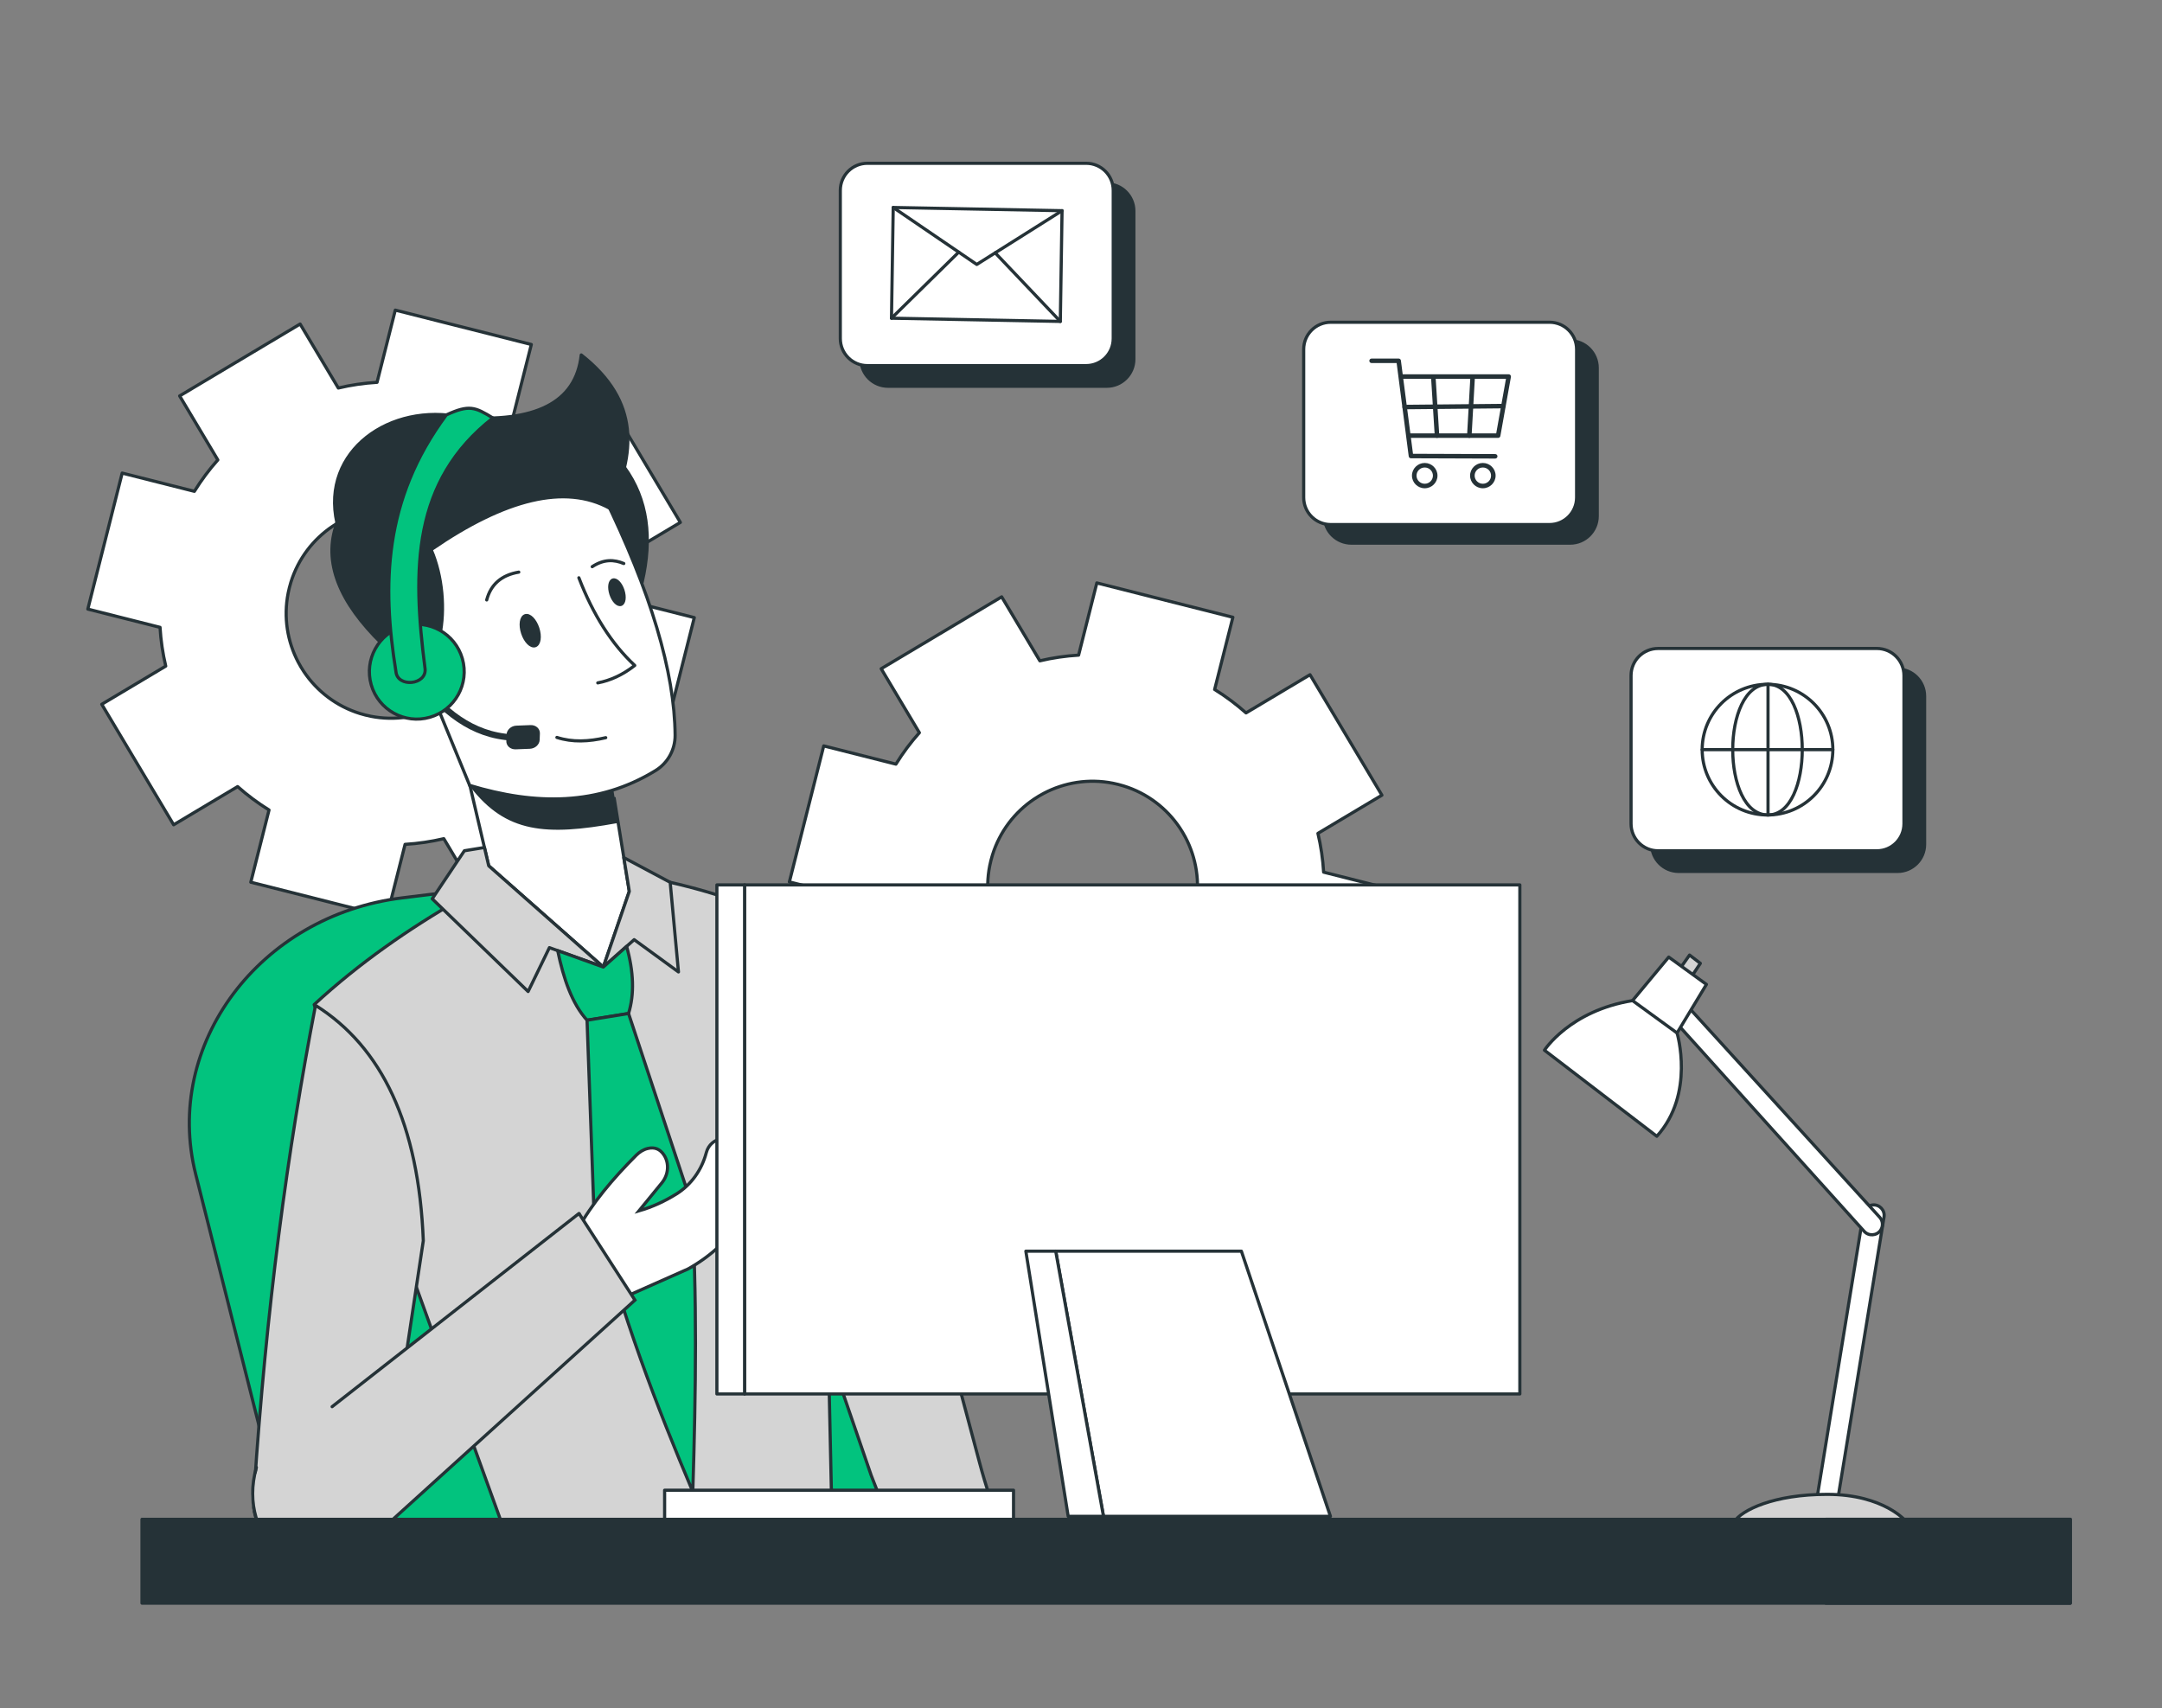 <svg xmlns="http://www.w3.org/2000/svg" viewBox="0 0 1367 1080" width="1367" height="1080" preserveAspectRatio="xMidYMid meet" style="width: 100%; height: 100%; transform: translate3d(0px, 0px, 0px);" fill="#cbd5e1"><rect x="0" y="0" width="1367" height="1080" fill="#808080" stroke="none"/><defs><clipPath id="__lottie_element_2"><rect width="1367" height="1080" x="0" y="0"></rect></clipPath></defs><g clip-path="url(#__lottie_element_2)"><g transform="matrix(-0.245,0.97,-0.97,-0.245,923.465,421.491)" opacity="1" style="display: block;"><g opacity="1" transform="matrix(1,0,0,1,191.454,191.464)"><path fill="rgb(255,255,255)" fill-opacity="1" d=" M186.454,44.337 C186.454,44.337 186.454,-44.336 186.454,-44.336 C186.454,-44.336 139.385,-44.336 139.385,-44.336 C136.866,-52.269 133.683,-59.913 129.904,-67.199 C129.904,-67.199 163.201,-100.496 163.201,-100.496 C163.201,-100.496 100.504,-163.193 100.504,-163.193 C100.504,-163.193 67.207,-129.895 67.207,-129.895 C59.921,-133.691 52.279,-136.875 44.329,-139.394 C44.329,-139.394 44.329,-186.463 44.329,-186.463 C44.329,-186.463 -44.327,-186.463 -44.327,-186.463 C-44.327,-186.463 -44.327,-139.394 -44.327,-139.394 C-52.277,-136.875 -59.922,-133.691 -67.208,-129.895 C-67.208,-129.895 -100.505,-163.193 -100.505,-163.193 C-100.505,-163.193 -163.201,-100.496 -163.201,-100.496 C-163.201,-100.496 -129.903,-67.199 -129.903,-67.199 C-133.682,-59.913 -136.866,-52.269 -139.386,-44.336 C-139.386,-44.336 -186.455,-44.336 -186.455,-44.336 C-186.455,-44.336 -186.455,44.337 -186.455,44.337 C-186.455,44.337 -139.386,44.337 -139.386,44.337 C-136.866,52.27 -133.699,59.913 -129.903,67.199 C-129.903,67.199 -163.201,100.497 -163.201,100.497 C-163.201,100.497 -100.505,163.192 -100.505,163.192 C-100.505,163.192 -67.208,129.895 -67.208,129.895 C-59.922,133.692 -52.277,136.875 -44.327,139.394 C-44.327,139.394 -44.327,186.464 -44.327,186.464 C-44.327,186.464 44.329,186.464 44.329,186.464 C44.329,186.464 44.329,139.394 44.329,139.394 C52.279,136.875 59.921,133.692 67.207,129.895 C67.207,129.895 100.504,163.192 100.504,163.192 C100.504,163.192 163.201,100.497 163.201,100.497 C163.201,100.497 129.904,67.199 129.904,67.199 C133.7,59.913 136.866,52.27 139.385,44.337 C139.385,44.337 186.454,44.337 186.454,44.337z M66.204,3.498 C65.387,19.176 59.121,33.391 49.282,44.337 C47.716,46.073 46.065,47.725 44.329,49.291 C33.383,59.13 19.151,65.377 3.49,66.194 C2.332,66.246 1.176,66.28 0.001,66.28 C-1.174,66.28 -2.332,66.246 -3.49,66.194 C-19.151,65.377 -33.381,59.13 -44.327,49.291 C-46.064,47.725 -47.716,46.073 -49.282,44.337 C-59.122,33.391 -65.385,19.176 -66.202,3.498 C-66.253,2.341 -66.288,1.183 -66.288,0.009 C-66.288,-1.166 -66.253,-2.324 -66.202,-3.498 C-65.385,-19.176 -59.122,-33.391 -49.282,-44.336 C-47.716,-46.073 -46.064,-47.724 -44.327,-49.29 C-33.381,-59.13 -19.151,-65.378 -3.49,-66.195 C-2.332,-66.245 -1.174,-66.279 0.001,-66.279 C1.176,-66.279 2.332,-66.245 3.49,-66.195 C19.151,-65.378 33.383,-59.13 44.329,-49.29 C46.065,-47.724 47.716,-46.073 49.282,-44.336 C59.121,-33.391 65.387,-19.176 66.204,-3.498 C66.255,-2.324 66.288,-1.166 66.288,0.009 C66.288,1.183 66.255,2.341 66.204,3.498z"></path><path stroke-linecap="round" stroke-linejoin="round" fill-opacity="0" stroke="rgb(37,50,55)" stroke-opacity="1" stroke-width="2" d=" M186.454,44.337 C186.454,44.337 186.454,-44.336 186.454,-44.336 C186.454,-44.336 139.385,-44.336 139.385,-44.336 C136.866,-52.269 133.683,-59.913 129.904,-67.199 C129.904,-67.199 163.201,-100.496 163.201,-100.496 C163.201,-100.496 100.504,-163.193 100.504,-163.193 C100.504,-163.193 67.207,-129.895 67.207,-129.895 C59.921,-133.691 52.279,-136.875 44.329,-139.394 C44.329,-139.394 44.329,-186.463 44.329,-186.463 C44.329,-186.463 -44.327,-186.463 -44.327,-186.463 C-44.327,-186.463 -44.327,-139.394 -44.327,-139.394 C-52.277,-136.875 -59.922,-133.691 -67.208,-129.895 C-67.208,-129.895 -100.505,-163.193 -100.505,-163.193 C-100.505,-163.193 -163.201,-100.496 -163.201,-100.496 C-163.201,-100.496 -129.903,-67.199 -129.903,-67.199 C-133.682,-59.913 -136.866,-52.269 -139.386,-44.336 C-139.386,-44.336 -186.455,-44.336 -186.455,-44.336 C-186.455,-44.336 -186.455,44.337 -186.455,44.337 C-186.455,44.337 -139.386,44.337 -139.386,44.337 C-136.866,52.27 -133.699,59.913 -129.903,67.199 C-129.903,67.199 -163.201,100.497 -163.201,100.497 C-163.201,100.497 -100.505,163.192 -100.505,163.192 C-100.505,163.192 -67.208,129.895 -67.208,129.895 C-59.922,133.692 -52.277,136.875 -44.327,139.394 C-44.327,139.394 -44.327,186.464 -44.327,186.464 C-44.327,186.464 44.329,186.464 44.329,186.464 C44.329,186.464 44.329,139.394 44.329,139.394 C52.279,136.875 59.921,133.692 67.207,129.895 C67.207,129.895 100.504,163.192 100.504,163.192 C100.504,163.192 163.201,100.497 163.201,100.497 C163.201,100.497 129.904,67.199 129.904,67.199 C133.7,59.913 136.866,52.27 139.385,44.337 C139.385,44.337 186.454,44.337 186.454,44.337z M66.204,3.498 C65.387,19.176 59.121,33.391 49.282,44.337 C47.716,46.073 46.065,47.725 44.329,49.291 C33.383,59.13 19.151,65.377 3.49,66.194 C2.332,66.246 1.176,66.28 0.001,66.28 C-1.174,66.28 -2.332,66.246 -3.49,66.194 C-19.151,65.377 -33.381,59.13 -44.327,49.291 C-46.064,47.725 -47.716,46.073 -49.282,44.337 C-59.122,33.391 -65.385,19.176 -66.202,3.498 C-66.253,2.341 -66.288,1.183 -66.288,0.009 C-66.288,-1.166 -66.253,-2.324 -66.202,-3.498 C-65.385,-19.176 -59.122,-33.391 -49.282,-44.336 C-47.716,-46.073 -46.064,-47.724 -44.327,-49.29 C-33.381,-59.13 -19.151,-65.378 -3.49,-66.195 C-2.332,-66.245 -1.174,-66.279 0.001,-66.279 C1.176,-66.279 2.332,-66.245 3.49,-66.195 C19.151,-65.378 33.383,-59.13 44.329,-49.29 C46.065,-47.724 47.716,-46.073 49.282,-44.336 C59.121,-33.391 65.387,-19.176 66.204,-3.498 C66.255,-2.324 66.288,-1.166 66.288,0.009 C66.288,1.183 66.255,2.341 66.204,3.498z"></path></g></g><g transform="matrix(-0.245,0.97,-0.97,-0.245,479.887,249.001)" opacity="1" style="display: block;"><g opacity="1" transform="matrix(1,0,0,1,191.454,191.464)"><path fill="rgb(255,255,255)" fill-opacity="1" d=" M186.455,44.337 C186.455,44.337 186.455,-44.336 186.455,-44.336 C186.455,-44.336 139.385,-44.336 139.385,-44.336 C136.866,-52.269 133.684,-59.913 129.905,-67.199 C129.905,-67.199 163.202,-100.496 163.202,-100.496 C163.202,-100.496 100.505,-163.193 100.505,-163.193 C100.505,-163.193 67.208,-129.896 67.208,-129.896 C59.922,-133.692 52.279,-136.875 44.329,-139.394 C44.329,-139.394 44.329,-186.464 44.329,-186.464 C44.329,-186.464 -44.327,-186.464 -44.327,-186.464 C-44.327,-186.464 -44.327,-139.394 -44.327,-139.394 C-52.277,-136.875 -59.921,-133.692 -67.207,-129.896 C-67.207,-129.896 -100.504,-163.193 -100.504,-163.193 C-100.504,-163.193 -163.2,-100.496 -163.2,-100.496 C-163.2,-100.496 -129.903,-67.199 -129.903,-67.199 C-133.682,-59.913 -136.865,-52.269 -139.385,-44.336 C-139.385,-44.336 -186.454,-44.336 -186.454,-44.336 C-186.454,-44.336 -186.454,44.337 -186.454,44.337 C-186.454,44.337 -139.385,44.337 -139.385,44.337 C-136.865,52.27 -133.699,59.913 -129.903,67.198 C-129.903,67.198 -163.2,100.497 -163.2,100.497 C-163.2,100.497 -100.504,163.192 -100.504,163.192 C-100.504,163.192 -67.207,129.895 -67.207,129.895 C-59.921,133.692 -52.277,136.874 -44.327,139.393 C-44.327,139.393 -44.327,186.464 -44.327,186.464 C-44.327,186.464 44.329,186.464 44.329,186.464 C44.329,186.464 44.329,139.393 44.329,139.393 C52.279,136.874 59.922,133.692 67.208,129.895 C67.208,129.895 100.505,163.192 100.505,163.192 C100.505,163.192 163.202,100.497 163.202,100.497 C163.202,100.497 129.905,67.198 129.905,67.198 C133.701,59.913 136.866,52.27 139.385,44.337 C139.385,44.337 186.455,44.337 186.455,44.337z M66.204,3.497 C65.387,19.175 59.122,33.391 49.283,44.337 C47.717,46.073 46.065,47.725 44.329,49.291 C33.383,59.13 19.152,65.377 3.491,66.194 C2.333,66.246 1.176,66.28 0.001,66.28 C-1.174,66.28 -2.331,66.246 -3.489,66.194 C-19.15,65.377 -33.381,59.13 -44.327,49.291 C-46.064,47.725 -47.715,46.073 -49.281,44.337 C-59.121,33.391 -65.385,19.175 -66.202,3.497 C-66.253,2.34 -66.287,1.183 -66.287,0.009 C-66.287,-1.166 -66.253,-2.324 -66.202,-3.498 C-65.385,-19.177 -59.121,-33.391 -49.281,-44.336 C-47.715,-46.073 -46.064,-47.724 -44.327,-49.29 C-33.381,-59.13 -19.15,-65.378 -3.489,-66.195 C-2.331,-66.245 -1.174,-66.279 0.001,-66.279 C1.176,-66.279 2.333,-66.245 3.491,-66.195 C19.152,-65.378 33.383,-59.13 44.329,-49.29 C46.065,-47.724 47.717,-46.073 49.283,-44.336 C59.122,-33.391 65.387,-19.177 66.204,-3.498 C66.255,-2.324 66.289,-1.166 66.289,0.009 C66.289,1.183 66.255,2.34 66.204,3.497z"></path><path stroke-linecap="round" stroke-linejoin="round" fill-opacity="0" stroke="rgb(37,50,55)" stroke-opacity="1" stroke-width="2" d=" M186.455,44.337 C186.455,44.337 186.455,-44.336 186.455,-44.336 C186.455,-44.336 139.385,-44.336 139.385,-44.336 C136.866,-52.269 133.684,-59.913 129.905,-67.199 C129.905,-67.199 163.202,-100.496 163.202,-100.496 C163.202,-100.496 100.505,-163.193 100.505,-163.193 C100.505,-163.193 67.208,-129.896 67.208,-129.896 C59.922,-133.692 52.279,-136.875 44.329,-139.394 C44.329,-139.394 44.329,-186.464 44.329,-186.464 C44.329,-186.464 -44.327,-186.464 -44.327,-186.464 C-44.327,-186.464 -44.327,-139.394 -44.327,-139.394 C-52.277,-136.875 -59.921,-133.692 -67.207,-129.896 C-67.207,-129.896 -100.504,-163.193 -100.504,-163.193 C-100.504,-163.193 -163.2,-100.496 -163.2,-100.496 C-163.2,-100.496 -129.903,-67.199 -129.903,-67.199 C-133.682,-59.913 -136.865,-52.269 -139.385,-44.336 C-139.385,-44.336 -186.454,-44.336 -186.454,-44.336 C-186.454,-44.336 -186.454,44.337 -186.454,44.337 C-186.454,44.337 -139.385,44.337 -139.385,44.337 C-136.865,52.27 -133.699,59.913 -129.903,67.198 C-129.903,67.198 -163.2,100.497 -163.2,100.497 C-163.2,100.497 -100.504,163.192 -100.504,163.192 C-100.504,163.192 -67.207,129.895 -67.207,129.895 C-59.921,133.692 -52.277,136.874 -44.327,139.393 C-44.327,139.393 -44.327,186.464 -44.327,186.464 C-44.327,186.464 44.329,186.464 44.329,186.464 C44.329,186.464 44.329,139.393 44.329,139.393 C52.279,136.874 59.922,133.692 67.208,129.895 C67.208,129.895 100.505,163.192 100.505,163.192 C100.505,163.192 163.202,100.497 163.202,100.497 C163.202,100.497 129.905,67.198 129.905,67.198 C133.701,59.913 136.866,52.27 139.385,44.337 C139.385,44.337 186.455,44.337 186.455,44.337z M66.204,3.497 C65.387,19.175 59.122,33.391 49.283,44.337 C47.717,46.073 46.065,47.725 44.329,49.291 C33.383,59.13 19.152,65.377 3.491,66.194 C2.333,66.246 1.176,66.28 0.001,66.28 C-1.174,66.28 -2.331,66.246 -3.489,66.194 C-19.15,65.377 -33.381,59.13 -44.327,49.291 C-46.064,47.725 -47.715,46.073 -49.281,44.337 C-59.121,33.391 -65.385,19.175 -66.202,3.497 C-66.253,2.34 -66.287,1.183 -66.287,0.009 C-66.287,-1.166 -66.253,-2.324 -66.202,-3.498 C-65.385,-19.177 -59.121,-33.391 -49.281,-44.336 C-47.715,-46.073 -46.064,-47.724 -44.327,-49.29 C-33.381,-59.13 -19.15,-65.378 -3.489,-66.195 C-2.331,-66.245 -1.174,-66.279 0.001,-66.279 C1.176,-66.279 2.333,-66.245 3.491,-66.195 C19.152,-65.378 33.383,-59.13 44.329,-49.29 C46.065,-47.724 47.717,-46.073 49.283,-44.336 C59.122,-33.391 65.387,-19.177 66.204,-3.498 C66.255,-2.324 66.289,-1.166 66.289,0.009 C66.289,1.183 66.255,2.34 66.204,3.497z"></path></g></g><g transform="matrix(1,0,0,1,526.315,98.242)" opacity="1" style="display: block;"><g opacity="1" transform="matrix(1,0,0,1,104.33,82.01)"><path fill="rgb(37,50,55)" fill-opacity="1" d=" M69.176,63.962 C69.176,63.962 -69.175,63.962 -69.175,63.962 C-78.623,63.962 -86.282,56.303 -86.282,46.856 C-86.282,46.856 -86.282,-46.856 -86.282,-46.856 C-86.282,-56.303 -78.623,-63.962 -69.175,-63.962 C-69.175,-63.962 69.176,-63.962 69.176,-63.962 C78.624,-63.962 86.282,-56.303 86.282,-46.856 C86.282,-46.856 86.282,46.856 86.282,46.856 C86.282,56.303 78.624,63.962 69.176,63.962z"></path><path stroke-linecap="butt" stroke-linejoin="miter" fill-opacity="0" stroke-miterlimit="10" stroke="rgb(37,50,55)" stroke-opacity="1" stroke-width="2" d=" M69.176,63.962 C69.176,63.962 -69.175,63.962 -69.175,63.962 C-78.623,63.962 -86.282,56.303 -86.282,46.856 C-86.282,46.856 -86.282,-46.856 -86.282,-46.856 C-86.282,-56.303 -78.623,-63.962 -69.175,-63.962 C-69.175,-63.962 69.176,-63.962 69.176,-63.962 C78.624,-63.962 86.282,-56.303 86.282,-46.856 C86.282,-46.856 86.282,46.856 86.282,46.856 C86.282,56.303 78.624,63.962 69.176,63.962z"></path></g><g opacity="1" transform="matrix(1,0,0,1,91.282,68.962)"><path fill="rgb(255,255,255)" fill-opacity="1" d=" M69.176,63.962 C69.176,63.962 -69.175,63.962 -69.175,63.962 C-78.623,63.962 -86.282,56.303 -86.282,46.856 C-86.282,46.856 -86.282,-46.856 -86.282,-46.856 C-86.282,-56.303 -78.623,-63.962 -69.175,-63.962 C-69.175,-63.962 69.176,-63.962 69.176,-63.962 C78.624,-63.962 86.282,-56.303 86.282,-46.856 C86.282,-46.856 86.282,46.856 86.282,46.856 C86.282,56.303 78.624,63.962 69.176,63.962z"></path><path stroke-linecap="butt" stroke-linejoin="miter" fill-opacity="0" stroke-miterlimit="10" stroke="rgb(37,50,55)" stroke-opacity="1" stroke-width="2" d=" M69.176,63.962 C69.176,63.962 -69.175,63.962 -69.175,63.962 C-78.623,63.962 -86.282,56.303 -86.282,46.856 C-86.282,46.856 -86.282,-46.856 -86.282,-46.856 C-86.282,-56.303 -78.623,-63.962 -69.175,-63.962 C-69.175,-63.962 69.176,-63.962 69.176,-63.962 C78.624,-63.962 86.282,-56.303 86.282,-46.856 C86.282,-46.856 86.282,46.856 86.282,46.856 C86.282,56.303 78.624,63.962 69.176,63.962z"></path></g><g opacity="1" transform="matrix(1,0,0,1,91.283,68.962)"><path stroke-linecap="round" stroke-linejoin="round" fill-opacity="0" stroke="rgb(37,50,55)" stroke-opacity="1" stroke-width="2" d=" M52.827,36.018 C52.827,36.018 -53.922,33.985 -53.922,33.985 C-53.922,33.985 -52.828,-36.018 -52.828,-36.018 C-52.828,-36.018 53.922,-33.985 53.922,-33.985 C53.922,-33.985 52.827,36.018 52.827,36.018z"></path></g><g opacity="1" transform="matrix(1,0,0,1,91.829,50.953)"><path stroke-linecap="round" stroke-linejoin="round" fill-opacity="0" stroke="rgb(37,50,55)" stroke-opacity="1" stroke-width="2" d=" M-53.374,-18.009 C-53.374,-18.009 -0.548,18.009 -0.548,18.009 C-0.548,18.009 53.374,-15.976 53.374,-15.976"></path></g><g opacity="1" transform="matrix(1,0,0,1,58.618,82.066)"><path stroke-linecap="round" stroke-linejoin="round" fill-opacity="0" stroke="rgb(37,50,55)" stroke-opacity="1" stroke-width="2" d=" M-21.257,20.881 C-21.257,20.881 21.257,-20.881 21.257,-20.881"></path></g><g opacity="1" transform="matrix(1,0,0,1,123.518,83.302)"><path stroke-linecap="round" stroke-linejoin="round" fill-opacity="0" stroke="rgb(37,50,55)" stroke-opacity="1" stroke-width="2" d=" M20.592,21.678 C20.592,21.678 -20.592,-21.678 -20.592,-21.678"></path></g></g><g transform="matrix(1,0,0,1,819.298,198.747)" opacity="1" style="display: block;"><g opacity="1" transform="matrix(1,0,0,1,104.33,80.705)"><path fill="rgb(37,50,55)" fill-opacity="1" d=" M69.176,63.962 C69.176,63.962 -69.175,63.962 -69.175,63.962 C-78.623,63.962 -86.282,56.303 -86.282,46.856 C-86.282,46.856 -86.282,-46.856 -86.282,-46.856 C-86.282,-56.303 -78.623,-63.962 -69.175,-63.962 C-69.175,-63.962 69.176,-63.962 69.176,-63.962 C78.624,-63.962 86.282,-56.303 86.282,-46.856 C86.282,-46.856 86.282,46.856 86.282,46.856 C86.282,56.303 78.624,63.962 69.176,63.962z"></path><path stroke-linecap="butt" stroke-linejoin="miter" fill-opacity="0" stroke-miterlimit="10" stroke="rgb(37,50,55)" stroke-opacity="1" stroke-width="2" d=" M69.176,63.962 C69.176,63.962 -69.175,63.962 -69.175,63.962 C-78.623,63.962 -86.282,56.303 -86.282,46.856 C-86.282,46.856 -86.282,-46.856 -86.282,-46.856 C-86.282,-56.303 -78.623,-63.962 -69.175,-63.962 C-69.175,-63.962 69.176,-63.962 69.176,-63.962 C78.624,-63.962 86.282,-56.303 86.282,-46.856 C86.282,-46.856 86.282,46.856 86.282,46.856 C86.282,56.303 78.624,63.962 69.176,63.962z"></path></g><g opacity="1" transform="matrix(1,0,0,1,91.282,68.962)"><path fill="rgb(255,255,255)" fill-opacity="1" d=" M69.176,63.962 C69.176,63.962 -69.175,63.962 -69.175,63.962 C-78.623,63.962 -86.282,56.303 -86.282,46.856 C-86.282,46.856 -86.282,-46.856 -86.282,-46.856 C-86.282,-56.303 -78.623,-63.962 -69.175,-63.962 C-69.175,-63.962 69.176,-63.962 69.176,-63.962 C78.624,-63.962 86.282,-56.303 86.282,-46.856 C86.282,-46.856 86.282,46.856 86.282,46.856 C86.282,56.303 78.624,63.962 69.176,63.962z"></path><path stroke-linecap="butt" stroke-linejoin="miter" fill-opacity="0" stroke-miterlimit="10" stroke="rgb(37,50,55)" stroke-opacity="1" stroke-width="2" d=" M69.176,63.962 C69.176,63.962 -69.175,63.962 -69.175,63.962 C-78.623,63.962 -86.282,56.303 -86.282,46.856 C-86.282,46.856 -86.282,-46.856 -86.282,-46.856 C-86.282,-56.303 -78.623,-63.962 -69.175,-63.962 C-69.175,-63.962 69.176,-63.962 69.176,-63.962 C78.624,-63.962 86.282,-56.303 86.282,-46.856 C86.282,-46.856 86.282,46.856 86.282,46.856 C86.282,56.303 78.624,63.962 69.176,63.962z"></path></g><g opacity="1" transform="matrix(1,0,0,1,100.719,58.013)"><path fill="rgb(37,50,55)" fill-opacity="1" d=" M27.225,20.111 C27.225,20.111 -28.685,20.111 -28.685,20.111 C-29.481,20.111 -30.125,19.473 -30.125,18.685 C-30.125,17.896 -29.481,17.257 -28.685,17.257 C-28.685,17.257 26.018,17.257 26.018,17.257 C26.018,17.257 32.182,-17.257 32.182,-17.257 C32.182,-17.257 -33.954,-17.257 -33.954,-17.257 C-34.75,-17.257 -35.396,-17.895 -35.396,-18.684 C-35.396,-19.473 -34.75,-20.111 -33.954,-20.111 C-33.954,-20.111 33.901,-20.111 33.901,-20.111 C34.326,-20.111 34.732,-19.925 35.005,-19.601 C35.281,-19.278 35.396,-18.851 35.32,-18.434 C35.32,-18.434 28.643,18.934 28.643,18.934 C28.522,19.616 27.923,20.111 27.225,20.111z"></path></g><g opacity="1" transform="matrix(1,0,0,1,87.019,59.576)"><path fill="rgb(37,50,55)" fill-opacity="1" d=" M39.073,31.621 C39.073,31.621 39.068,31.621 39.068,31.621 C39.068,31.621 -14.18,31.441 -14.18,31.441 C-14.903,31.438 -15.511,30.905 -15.603,30.195 C-15.603,30.195 -23.24,-28.767 -23.24,-28.767 C-23.24,-28.767 -39.076,-28.767 -39.076,-28.767 C-39.872,-28.767 -40.516,-29.405 -40.516,-30.194 C-40.516,-30.983 -39.872,-31.621 -39.076,-31.621 C-39.076,-31.621 -21.974,-31.621 -21.974,-31.621 C-21.248,-31.621 -20.637,-31.088 -20.545,-30.375 C-20.545,-30.375 -12.905,28.59 -12.905,28.59 C-12.905,28.59 39.079,28.767 39.079,28.767 C39.875,28.77 40.516,29.41 40.514,30.199 C40.511,30.985 39.866,31.621 39.073,31.621z"></path></g><g opacity="1" transform="matrix(1,0,0,1,81.531,101.975)"><path fill="rgb(37,50,55)" fill-opacity="1" d=" M0,7.995 C-4.448,7.995 -8.07,4.409 -8.07,0 C-8.07,-4.408 -4.448,-7.995 0,-7.995 C4.449,-7.995 8.07,-4.408 8.07,0 C8.07,4.409 4.449,7.995 0,7.995z M0,-5.14 C-2.861,-5.14 -5.189,-2.834 -5.189,0 C-5.189,2.835 -2.861,5.141 0,5.141 C2.862,5.141 5.189,2.835 5.189,0 C5.189,-2.834 2.862,-5.14 0,-5.14z"></path></g><g opacity="1" transform="matrix(1,0,0,1,118.284,101.975)"><path fill="rgb(37,50,55)" fill-opacity="1" d=" M0,7.995 C-4.449,7.995 -8.07,4.409 -8.07,0 C-8.07,-4.408 -4.449,-7.995 0,-7.995 C4.448,-7.995 8.07,-4.408 8.07,0 C8.07,4.409 4.448,7.995 0,7.995z M0,-5.14 C-2.862,-5.14 -5.189,-2.834 -5.189,0 C-5.189,2.835 -2.862,5.141 0,5.141 C2.861,5.141 5.189,2.835 5.189,0 C5.189,-2.834 2.861,-5.14 0,-5.14z"></path></g><g opacity="1" transform="matrix(1,0,0,1,88.16,58.603)"><path fill="rgb(37,50,55)" fill-opacity="1" d=" M1.137,19.521 C0.38,19.521 -0.253,18.939 -0.301,18.184 C-0.301,18.184 -2.574,-17.979 -2.574,-17.979 C-2.625,-18.767 -2.02,-19.444 -1.226,-19.493 C-0.368,-19.521 0.251,-18.941 0.301,-18.157 C0.301,-18.157 2.575,18.005 2.575,18.005 C2.625,18.793 2.021,19.469 1.227,19.518 C1.196,19.52 1.165,19.521 1.137,19.521z"></path></g><g opacity="1" transform="matrix(1,0,0,1,110.759,58.603)"><path fill="rgb(37,50,55)" fill-opacity="1" d=" M-1.02,19.521 C-1.045,19.521 -1.074,19.52 -1.102,19.518 C-1.895,19.475 -2.503,18.803 -2.458,18.015 C-2.458,18.015 -0.418,-18.148 -0.418,-18.148 C-0.373,-18.932 0.238,-19.521 1.102,-19.493 C1.895,-19.449 2.503,-18.777 2.458,-17.99 C2.458,-17.99 0.418,18.174 0.418,18.174 C0.375,18.934 -0.26,19.521 -1.02,19.521z"></path></g><g opacity="1" transform="matrix(1,0,0,1,100.057,58.306)"><path fill="rgb(37,50,55)" fill-opacity="1" d=" M-31.224,1.737 C-32.015,1.737 -32.656,1.108 -32.665,0.325 C-32.673,-0.465 -32.034,-1.109 -31.238,-1.117 C-31.238,-1.117 31.21,-1.719 31.21,-1.719 C32.127,-1.737 32.656,-1.095 32.665,-0.306 C32.673,0.483 32.035,1.126 31.238,1.135 C31.238,1.135 -31.21,1.737 -31.21,1.737 C-31.21,1.737 -31.224,1.737 -31.224,1.737z"></path></g></g><g transform="matrix(1,0,0,1,1026.286,405.016)" opacity="1" style="display: block;"><g opacity="1" transform="matrix(1,0,0,1,104.33,82.01)"><path fill="rgb(37,50,55)" fill-opacity="1" d=" M69.176,63.962 C69.176,63.962 -69.175,63.962 -69.175,63.962 C-78.623,63.962 -86.282,56.303 -86.282,46.856 C-86.282,46.856 -86.282,-46.856 -86.282,-46.856 C-86.282,-56.303 -78.623,-63.962 -69.175,-63.962 C-69.175,-63.962 69.176,-63.962 69.176,-63.962 C78.624,-63.962 86.282,-56.303 86.282,-46.856 C86.282,-46.856 86.282,46.856 86.282,46.856 C86.282,56.303 78.624,63.962 69.176,63.962z"></path><path stroke-linecap="butt" stroke-linejoin="miter" fill-opacity="0" stroke-miterlimit="10" stroke="rgb(37,50,55)" stroke-opacity="1" stroke-width="2" d=" M69.176,63.962 C69.176,63.962 -69.175,63.962 -69.175,63.962 C-78.623,63.962 -86.282,56.303 -86.282,46.856 C-86.282,46.856 -86.282,-46.856 -86.282,-46.856 C-86.282,-56.303 -78.623,-63.962 -69.175,-63.962 C-69.175,-63.962 69.176,-63.962 69.176,-63.962 C78.624,-63.962 86.282,-56.303 86.282,-46.856 C86.282,-46.856 86.282,46.856 86.282,46.856 C86.282,56.303 78.624,63.962 69.176,63.962z"></path></g><g opacity="1" transform="matrix(1,0,0,1,91.282,68.962)"><path fill="rgb(255,255,255)" fill-opacity="1" d=" M69.176,63.962 C69.176,63.962 -69.175,63.962 -69.175,63.962 C-78.623,63.962 -86.282,56.303 -86.282,46.856 C-86.282,46.856 -86.282,-46.856 -86.282,-46.856 C-86.282,-56.303 -78.623,-63.962 -69.175,-63.962 C-69.175,-63.962 69.176,-63.962 69.176,-63.962 C78.624,-63.962 86.282,-56.303 86.282,-46.856 C86.282,-46.856 86.282,46.856 86.282,46.856 C86.282,56.303 78.624,63.962 69.176,63.962z"></path><path stroke-linecap="butt" stroke-linejoin="miter" fill-opacity="0" stroke-miterlimit="10" stroke="rgb(37,50,55)" stroke-opacity="1" stroke-width="2" d=" M69.176,63.962 C69.176,63.962 -69.175,63.962 -69.175,63.962 C-78.623,63.962 -86.282,56.303 -86.282,46.856 C-86.282,46.856 -86.282,-46.856 -86.282,-46.856 C-86.282,-56.303 -78.623,-63.962 -69.175,-63.962 C-69.175,-63.962 69.176,-63.962 69.176,-63.962 C78.624,-63.962 86.282,-56.303 86.282,-46.856 C86.282,-46.856 86.282,46.856 86.282,46.856 C86.282,56.303 78.624,63.962 69.176,63.962z"></path></g><g opacity="1" transform="matrix(1,0,0,1,91.282,68.962)"><path stroke-linecap="round" stroke-linejoin="round" fill-opacity="0" stroke="rgb(37,50,55)" stroke-opacity="1" stroke-width="2" d=" M41.309,0 C41.309,22.814 22.814,41.309 0,41.309 C-22.814,41.309 -41.309,22.814 -41.309,0 C-41.309,-22.814 -22.814,-41.309 0,-41.309 C22.814,-41.309 41.309,-22.814 41.309,0z"></path></g><g opacity="1" transform="matrix(1,0,0,1,91.163,68.962)"><path stroke-linecap="round" stroke-linejoin="round" fill-opacity="0" stroke="rgb(37,50,55)" stroke-opacity="1" stroke-width="2" d=" M0.444,-41.309 C29.316,-41.309 29.316,41.309 0.444,41.309 C-29.316,41.308 -29.316,-41.309 0.444,-41.309z"></path></g><g opacity="1" transform="matrix(1,0,0,1,0,0)"><path stroke-linecap="round" stroke-linejoin="round" fill-opacity="0" stroke="rgb(37,50,55)" stroke-opacity="1" stroke-width="2" d=" M91.607,27.653 C91.607,27.653 91.607,110.271 91.607,110.271"></path></g><g opacity="1" transform="matrix(1,0,0,1,0,0)"><path stroke-linecap="round" stroke-linejoin="round" fill-opacity="0" stroke="rgb(37,50,55)" stroke-opacity="1" stroke-width="2" d=" M49.974,68.962 C49.974,68.962 132.592,68.962 132.592,68.962"></path></g></g><g transform="matrix(0.993,-0.122,0.122,0.993,79.399,508.707)" opacity="1" style="display: block;"><g opacity="1" transform="matrix(1,0,0,1,221.03,301.384)"><path fill="rgb(2,195,126)" fill-opacity="1" d=" M214.79,-41.015 C214.79,-41.015 208.01,176.695 208.01,176.695 C208.01,176.695 206.36,220.725 206.36,220.725 C206.36,220.725 206.34,221.535 206.34,221.535 C206.34,221.535 206.16,220.725 206.16,220.725 C206.16,220.725 -158.775,196.764 -158.775,196.764 C-158.775,196.764 -175.4,176.695 -175.4,176.695 C-175.4,176.695 -205.54,-64.145 -205.54,-64.145 C-216.03,-147.965 -145.54,-221.535 -54.75,-221.535 C-54.75,-221.535 26.09,-221.535 26.09,-221.535 C89.61,-221.535 145.63,-192.425 179.82,-147.935 C202.9,-117.905 216.03,-80.855 214.79,-41.015z"></path><path stroke-linecap="round" stroke-linejoin="round" fill-opacity="0" stroke="rgb(37,50,55)" stroke-opacity="1" stroke-width="2" d=" M214.79,-41.015 C214.79,-41.015 208.01,176.695 208.01,176.695 C208.01,176.695 206.36,220.725 206.36,220.725 C206.36,220.725 206.34,221.535 206.34,221.535 C206.34,221.535 206.16,220.725 206.16,220.725 C206.16,220.725 -158.775,196.764 -158.775,196.764 C-158.775,196.764 -175.4,176.695 -175.4,176.695 C-175.4,176.695 -205.54,-64.145 -205.54,-64.145 C-216.03,-147.965 -145.54,-221.535 -54.75,-221.535 C-54.75,-221.535 26.09,-221.535 26.09,-221.535 C89.61,-221.535 145.63,-192.425 179.82,-147.935 C202.9,-117.905 216.03,-80.855 214.79,-41.015z"></path></g><g opacity="1" transform="matrix(1,0,0,1,430.92,328.184)"><path fill="rgb(212,212,212)" fill-opacity="1" d=" M61.2,193.925 C61.2,193.925 -3.53,193.925 -3.53,193.925 C-3.53,193.925 -3.55,194.735 -3.55,194.735 C-3.55,194.735 -3.73,193.925 -3.73,193.925 C-3.73,193.925 -14.94,149.895 -14.94,149.895 C-14.94,149.895 -59.28,-59.755 -59.28,-59.755 C-61.2,-101.555 -49.98,-147.745 -30.07,-174.735 C-23.27,-183.955 -15.46,-190.935 -6.81,-194.735 C13.19,-134.765 33.55,1.325 53.97,149.895 C56.38,167.425 58.79,176.135 61.2,193.925z"></path><path stroke-linecap="round" stroke-linejoin="round" fill-opacity="0" stroke="rgb(37,50,55)" stroke-opacity="1" stroke-width="2" d=" M61.2,193.925 C61.2,193.925 -3.53,193.925 -3.53,193.925 C-3.53,193.925 -3.55,194.735 -3.55,194.735 C-3.55,194.735 -3.73,193.925 -3.73,193.925 C-3.73,193.925 -14.94,149.895 -14.94,149.895 C-14.94,149.895 -59.28,-59.755 -59.28,-59.755 C-61.2,-101.555 -49.98,-147.745 -30.07,-174.735 C-23.27,-183.955 -15.46,-190.935 -6.81,-194.735 C13.19,-134.765 33.55,1.325 53.97,149.895 C56.38,167.425 58.79,176.135 61.2,193.925z"></path></g><g opacity="1" transform="matrix(1,0,0,1,264.094,295.429)"><path fill="rgb(212,212,212)" fill-opacity="1" d=" M161.212,-162.03 C130.347,-179.396 100.214,-194.39 71.532,-204.682 C71.532,-204.682 -61.471,-210.356 -61.471,-210.356 C-96.127,-195.632 -129.667,-178.07 -161.212,-155.425 C-161.212,-155.425 -79.496,201.951 -79.496,201.951 C9.926,210.356 81.189,208.372 125.587,191.019 C125.587,191.019 161.212,-162.03 161.212,-162.03z"></path><path stroke-linecap="round" stroke-linejoin="round" fill-opacity="0" stroke="rgb(37,50,55)" stroke-opacity="1" stroke-width="2" d=" M161.212,-162.03 C130.347,-179.396 100.214,-194.39 71.532,-204.682 C71.532,-204.682 -61.471,-210.356 -61.471,-210.356 C-96.127,-195.632 -129.667,-178.07 -161.212,-155.425 C-161.212,-155.425 -79.496,201.951 -79.496,201.951 C9.926,210.356 81.189,208.372 125.587,191.019 C125.587,191.019 161.212,-162.03 161.212,-162.03z"></path></g><g opacity="1" transform="matrix(1,0,0,1,262.854,71.869)"><path fill="rgb(255,255,255)" fill-opacity="1" d=" M-46.431,-66.87 C-46.431,-66.87 -39.784,-5.464 -39.784,-5.464 C-39.784,-5.464 24.303,66.87 24.303,66.87 C24.303,66.87 46.431,21.397 46.431,21.397 C46.431,21.397 44.134,-38.001 44.134,-38.001 C44.134,-38.001 -46.431,-66.87 -46.431,-66.87z"></path><path stroke-linecap="butt" stroke-linejoin="miter" fill-opacity="0" stroke-miterlimit="10" stroke="rgb(37,50,55)" stroke-opacity="1" stroke-width="2" d=" M-46.431,-66.87 C-46.431,-66.87 -39.784,-5.464 -39.784,-5.464 C-39.784,-5.464 24.303,66.87 24.303,66.87 C24.303,66.87 46.431,21.397 46.431,21.397 C46.431,21.397 44.134,-38.001 44.134,-38.001 C44.134,-38.001 -46.431,-66.87 -46.431,-66.87z"></path></g><g opacity="1" transform="matrix(1,0,0,1,236.125,101.442)"><path fill="rgb(212,212,212)" fill-opacity="1" d=" M51.032,37.297 C51.032,37.297 18.704,20.971 18.704,20.971 C18.704,20.971 1.977,46.855 1.977,46.855 C1.977,46.855 -51.032,-18.697 -51.032,-18.697 C-51.032,-18.697 -27.163,-46.359 -27.163,-46.359 C-27.163,-46.359 -14.334,-46.855 -14.334,-46.855 C-14.334,-46.855 -13.055,-35.037 -13.055,-35.037 C-13.055,-35.037 51.032,37.297 51.032,37.297z"></path><path stroke-linecap="round" stroke-linejoin="round" fill-opacity="0" stroke="rgb(37,50,55)" stroke-opacity="1" stroke-width="2" d=" M51.032,37.297 C51.032,37.297 18.704,20.971 18.704,20.971 C18.704,20.971 1.977,46.855 1.977,46.855 C1.977,46.855 -51.032,-18.697 -51.032,-18.697 C-51.032,-18.697 -27.163,-46.359 -27.163,-46.359 C-27.163,-46.359 -14.334,-46.855 -14.334,-46.855 C-14.334,-46.855 -13.055,-35.037 -13.055,-35.037 C-13.055,-35.037 51.032,37.297 51.032,37.297z"></path></g><g opacity="1" transform="matrix(1,0,0,1,311.391,109.632)"><path fill="rgb(212,212,212)" fill-opacity="1" d=" M-24.234,29.106 C-24.234,29.106 -2.776,14.306 -2.776,14.306 C-2.776,14.306 22.526,37.964 22.526,37.964 C22.526,37.964 24.234,-18.885 24.234,-18.885 C24.234,-18.885 -2.942,-37.964 -2.942,-37.964 C-2.942,-37.964 -2.107,-16.366 -2.107,-16.366 C-2.107,-16.366 -24.234,29.106 -24.234,29.106z"></path><path stroke-linecap="round" stroke-linejoin="round" fill-opacity="0" stroke="rgb(37,50,55)" stroke-opacity="1" stroke-width="2" d=" M-24.234,29.106 C-24.234,29.106 -2.776,14.306 -2.776,14.306 C-2.776,14.306 22.526,37.964 22.526,37.964 C22.526,37.964 24.234,-18.885 24.234,-18.885 C24.234,-18.885 -2.942,-37.964 -2.942,-37.964 C-2.942,-37.964 -2.107,-16.366 -2.107,-16.366 C-2.107,-16.366 -24.234,29.106 -24.234,29.106z"></path></g><g opacity="1" transform="matrix(1,0,0,1,282.837,147.881)"><path fill="rgb(2,195,126)" fill-opacity="1" d=" M20.527,-20.321 C23.035,-3.721 21.754,10.391 16.563,21.932 C16.563,21.932 -9.987,22.958 -9.987,22.958 C-18.103,11.482 -21.538,-4.753 -23.035,-22.958 C-23.035,-22.958 4.32,-9.143 4.32,-9.143 C4.32,-9.143 20.527,-20.321 20.527,-20.321z"></path><path stroke-linecap="round" stroke-linejoin="round" fill-opacity="0" stroke="rgb(37,50,55)" stroke-opacity="1" stroke-width="2" d=" M20.527,-20.321 C23.035,-3.721 21.754,10.391 16.563,21.932 C16.563,21.932 -9.987,22.958 -9.987,22.958 C-18.103,11.482 -21.538,-4.753 -23.035,-22.958 C-23.035,-22.958 4.32,-9.143 4.32,-9.143 C4.32,-9.143 20.527,-20.321 20.527,-20.321z"></path></g><g opacity="1" transform="matrix(1,0,0,1,293.495,322.279)"><path fill="rgb(2,195,126)" fill-opacity="1" d=" M5.904,-152.467 C5.904,-152.467 30.765,-28.141 30.765,-28.141 C27.409,28.295 19.051,89.713 9.354,152.466 C-6.624,96.236 -21.494,37.441 -30.765,-34.326 C-30.765,-34.326 -20.646,-151.441 -20.646,-151.441 C-20.646,-151.441 5.904,-152.467 5.904,-152.467z"></path><path stroke-linecap="round" stroke-linejoin="round" fill-opacity="0" stroke="rgb(37,50,55)" stroke-opacity="1" stroke-width="2" d=" M5.904,-152.467 C5.904,-152.467 30.765,-28.141 30.765,-28.141 C27.409,28.295 19.051,89.713 9.354,152.466 C-6.624,96.236 -21.494,37.441 -30.765,-34.326 C-30.765,-34.326 -20.646,-151.441 -20.646,-151.441 C-20.646,-151.441 5.904,-152.467 5.904,-152.467z"></path></g><g opacity="1" transform="matrix(1,0,0,1,86.338,326.026)"><path fill="rgb(212,212,212)" fill-opacity="1" d=" M66.806,-29.483 C66.806,-29.483 20.396,136.955 20.396,136.955 C5.823,185.43 -72.925,161.755 -58.351,113.281 C-37.119,1.807 -11.469,-96.502 17.326,-185.43 C55.718,-154.204 72.925,-102.898 66.806,-29.483z"></path><path stroke-linecap="round" stroke-linejoin="round" fill-opacity="0" stroke="rgb(37,50,55)" stroke-opacity="1" stroke-width="2" d=" M66.806,-29.483 C66.806,-29.483 20.396,136.955 20.396,136.955 C5.823,185.43 -72.925,161.755 -58.351,113.281 C-37.119,1.807 -11.469,-96.502 17.326,-185.43 C55.718,-154.204 72.925,-102.898 66.806,-29.483z"></path></g><g opacity="1" transform="matrix(1,0,0,1,262.449,39.984)"><path fill="rgb(37,50,55)" fill-opacity="1" d=" M43.613,-12.509 C43.613,-12.509 44.427,8.543 44.427,8.543 C-1.251,11.189 -25.447,6.094 -43.775,-24.71 C-11.597,-16.446 13.451,-10.857 43.613,-12.509z"></path><path stroke-linecap="round" stroke-linejoin="round" fill-opacity="0" stroke="rgb(37,50,55)" stroke-opacity="1" stroke-width="2" d=" M43.613,-12.509 C43.613,-12.509 44.427,8.543 44.427,8.543 C-1.251,11.189 -25.447,6.094 -43.775,-24.71 C-11.597,-16.446 13.451,-10.857 43.613,-12.509z"></path></g></g><g transform="matrix(0.996,-0.09,0.09,0.996,115.119,742.911)" opacity="1" style="display: block;"><g opacity="1" transform="matrix(1,0,0,1,303.404,54.449)"><path fill="rgb(255,255,255)" fill-opacity="1" d=" M-57.684,2.699 C-46.761,-13.399 -32.335,-27.659 -16.268,-41.055 C-14.087,-42.874 -11.489,-44.217 -8.681,-44.639 C-4.12,-45.323 -0.915,-43.505 1.169,-39.614 C4.219,-33.916 2.81,-26.832 -1.716,-22.217 C-1.716,-22.217 -17.76,-5.859 -17.76,-5.859 C-9.034,-7.535 -0.924,-10.472 6.738,-14.325 C16.621,-19.295 24.08,-28.073 27.885,-38.46 C27.923,-38.566 27.962,-38.672 28.001,-38.777 C31.567,-48.513 44.99,-49.449 49.857,-40.293 C50.424,-39.227 50.952,-38.116 51.441,-36.961 C57.685,-22.211 54.644,-5.156 44.609,7.328 C36.338,17.616 25.267,26.572 9.919,33.49 C9.919,33.49 -37.064,49.449 -37.064,49.449 C-37.064,49.449 -57.684,2.699 -57.684,2.699z"></path><path stroke-linecap="butt" stroke-linejoin="miter" fill-opacity="0" stroke-miterlimit="10" stroke="rgb(37,50,55)" stroke-opacity="1" stroke-width="2" d=" M-57.684,2.699 C-46.761,-13.399 -32.335,-27.659 -16.268,-41.055 C-14.087,-42.874 -11.489,-44.217 -8.681,-44.639 C-4.12,-45.323 -0.915,-43.505 1.169,-39.614 C4.219,-33.916 2.81,-26.832 -1.716,-22.217 C-1.716,-22.217 -17.76,-5.859 -17.76,-5.859 C-9.034,-7.535 -0.924,-10.472 6.738,-14.325 C16.621,-19.295 24.08,-28.073 27.885,-38.46 C27.923,-38.566 27.962,-38.672 28.001,-38.777 C31.567,-48.513 44.99,-49.449 49.857,-40.293 C50.424,-39.227 50.952,-38.116 51.441,-36.961 C57.685,-22.211 54.644,-5.156 44.609,7.328 C36.338,17.616 25.267,26.572 9.919,33.49 C9.919,33.49 -37.064,49.449 -37.064,49.449 C-37.064,49.449 -57.684,2.699 -57.684,2.699z"></path></g><g opacity="1" transform="matrix(1,0,0,1,139.147,161.861)"><path fill="rgb(212,212,212)" fill-opacity="1" d=" M-49.238,84.509 C-88.09,115.039 -138.897,50.382 -100.044,19.853 C-100.044,19.853 108.606,-115.039 108.606,-115.039 C108.606,-115.039 138.897,-57.3 138.897,-57.3 C138.897,-57.3 -49.238,84.509 -49.238,84.509z"></path></g><g opacity="1" transform="matrix(1,0,0,1,183.976,146.596)"><path stroke-linecap="butt" stroke-linejoin="miter" fill-opacity="0" stroke-miterlimit="10" stroke="rgb(37,50,55)" stroke-opacity="1" stroke-width="2" d=" M63.777,-99.774 C63.777,-99.774 94.067,-42.035 94.067,-42.035 C94.067,-42.035 -94.067,99.774 -94.067,99.774"></path></g><g opacity="1" transform="matrix(1,0,0,1,51.582,229.753)"><path stroke-linecap="round" stroke-linejoin="round" fill-opacity="0" stroke="rgb(37,50,55)" stroke-opacity="1" stroke-width="2" d=" M-21.437,-41.374 C-38.327,3.079 0.685,41.374 38.327,16.617"></path></g><g opacity="1" transform="matrix(1,0,0,1,164.527,100.627)"><path stroke-linecap="round" stroke-linejoin="round" fill-opacity="0" stroke="rgb(37,50,55)" stroke-opacity="1" stroke-width="2" d=" M-83.226,53.805 C-83.226,53.805 83.226,-53.805 83.226,-53.805"></path></g></g><g transform="matrix(0.961,-0.276,0.276,0.961,174.2,269.895)" opacity="1" style="display: block;"><g opacity="1" transform="matrix(1,0,0,1,197.414,122.019)"><path fill="rgb(37,50,55)" fill-opacity="1" d=" M7.628,-36.472 C16.159,-12.928 12.216,11.442 -1.725,36.472 C-1.725,36.472 -16.158,-31.843 -16.158,-31.843 C-16.158,-31.843 7.628,-36.472 7.628,-36.472z"></path><path stroke-linecap="round" stroke-linejoin="round" fill-opacity="0" stroke="rgb(37,50,55)" stroke-opacity="1" stroke-width="2" d=" M7.628,-36.472 C16.159,-12.928 12.216,11.442 -1.725,36.472 C-1.725,36.472 -16.158,-31.843 -16.158,-31.843 C-16.158,-31.843 7.628,-36.472 7.628,-36.472z"></path></g><g opacity="1" transform="matrix(1,0,0,1,120.836,165.664)"><path fill="rgb(255,255,255)" fill-opacity="1" d=" M-73.727,-12.245 C-73.727,-12.245 -71.321,32.505 -71.321,32.505 C-71.321,32.505 -65.417,86.132 -65.417,86.132 C-28.901,109.736 9.193,120.915 50.147,109.587 C58.915,107.161 65.767,100.294 68.217,91.533 C79.017,52.916 78.362,0.007 66.576,-66.79 C32.711,-120.914 -37.358,-114.825 -79.017,-67.472 C-79.017,-67.472 -73.727,-12.245 -73.727,-12.245z"></path><path stroke-linecap="butt" stroke-linejoin="miter" fill-opacity="0" stroke-miterlimit="10" stroke="rgb(37,50,55)" stroke-opacity="1" stroke-width="2" d=" M-73.727,-12.245 C-73.727,-12.245 -71.321,32.505 -71.321,32.505 C-71.321,32.505 -65.417,86.132 -65.417,86.132 C-28.901,109.736 9.193,120.915 50.147,109.587 C58.915,107.161 65.767,100.294 68.217,91.533 C79.017,52.916 78.362,0.007 66.576,-66.79 C32.711,-120.914 -37.358,-114.825 -79.017,-67.472 C-79.017,-67.472 -73.727,-12.245 -73.727,-12.245z"></path></g><g opacity="1" transform="matrix(1,0,0,1,31.886,169.625)"><path fill="rgb(255,255,255)" fill-opacity="1" d=" M15.223,-16.206 C5.966,-30.27 -17.819,-19.886 -9.536,3.979 C-0.924,23.861 8.372,28.694 17.818,30.27 C17.818,30.27 15.223,-16.206 15.223,-16.206z"></path><path stroke-linecap="butt" stroke-linejoin="miter" fill-opacity="0" stroke-miterlimit="10" stroke="rgb(37,50,55)" stroke-opacity="1" stroke-width="2" d=" M15.223,-16.206 C5.966,-30.27 -17.819,-19.886 -9.536,3.979 C-0.924,23.861 8.372,28.694 17.818,30.27 C17.818,30.27 15.223,-16.206 15.223,-16.206z"></path></g><g opacity="1" transform="matrix(1,0,0,1,44.141,121.16)"><path fill="rgb(37,50,55)" fill-opacity="1" d=" M20.539,-43.087 C39.141,-16.706 27.044,37.187 4.532,52.041 C4.532,52.041 2.968,32.259 2.968,32.259 C-3.104,26.405 -9.537,22.999 -17.372,29.122 C-35.815,-3.264 -39.141,-30.728 -23.576,-52.041 C-23.576,-52.041 20.539,-43.087 20.539,-43.087z"></path><path stroke-linecap="round" stroke-linejoin="round" fill-opacity="0" stroke="rgb(37,50,55)" stroke-opacity="1" stroke-width="2" d=" M20.539,-43.087 C39.141,-16.706 27.044,37.187 4.532,52.041 C4.532,52.041 2.968,32.259 2.968,32.259 C-3.104,26.405 -9.537,22.999 -17.372,29.122 C-35.815,-3.264 -39.141,-30.728 -23.576,-52.041 C-23.576,-52.041 20.539,-43.087 20.539,-43.087z"></path></g><g opacity="1" transform="matrix(1,0,0,1,123.443,56.411)"><path fill="rgb(37,50,55)" fill-opacity="1" d=" M74.942,-46.744 C102.877,-8.037 90.398,22.884 65.494,51.411 C42.621,28.773 3.65,27.368 -49.974,45.289 C-49.974,45.289 -102.877,12.708 -102.877,12.708 C-100.106,-34.119 -49.172,-51.41 -8.62,-29.768 C34.908,-13.609 63.37,-18.422 74.942,-46.744z"></path><path stroke-linecap="round" stroke-linejoin="round" fill-opacity="0" stroke="rgb(37,50,55)" stroke-opacity="1" stroke-width="2" d=" M74.942,-46.744 C102.877,-8.037 90.398,22.884 65.494,51.411 C42.621,28.773 3.65,27.368 -49.974,45.289 C-49.974,45.289 -102.877,12.708 -102.877,12.708 C-100.106,-34.119 -49.172,-51.41 -8.62,-29.768 C34.908,-13.609 63.37,-18.422 74.942,-46.744z"></path></g><g opacity="1" transform="matrix(1,0,0,1,69.294,206.689)"><path stroke-linecap="butt" stroke-linejoin="miter" fill-opacity="0" stroke-miterlimit="10" stroke="rgb(37,50,55)" stroke-opacity="1" stroke-width="4" d=" M-25.252,-24.909 C-15.011,-1.15 -0.55,18.033 25.252,24.909"></path></g><g opacity="1" transform="matrix(1,0,0,1,96.321,231.856)"><path fill="rgb(37,50,55)" fill-opacity="1" d=" M2.328,7.239 C2.328,7.239 -6.391,5.097 -6.391,5.097 C-9.106,4.43 -10.681,1.988 -9.908,-0.357 C-9.908,-0.357 -8.642,-4.202 -8.642,-4.202 C-7.869,-6.546 -5.043,-7.906 -2.328,-7.239 C-2.328,-7.239 6.391,-5.097 6.391,-5.097 C9.106,-4.43 10.681,-1.989 9.908,0.356 C9.908,0.356 8.642,4.201 8.642,4.201 C7.87,6.546 5.043,7.906 2.328,7.239z"></path><path stroke-linecap="butt" stroke-linejoin="miter" fill-opacity="0" stroke-miterlimit="10" stroke="rgb(37,50,55)" stroke-opacity="1" stroke-width="2" d=" M2.328,7.239 C2.328,7.239 -6.391,5.097 -6.391,5.097 C-9.106,4.43 -10.681,1.988 -9.908,-0.357 C-9.908,-0.357 -8.642,-4.202 -8.642,-4.202 C-7.869,-6.546 -5.043,-7.906 -2.328,-7.239 C-2.328,-7.239 6.391,-5.097 6.391,-5.097 C9.106,-4.43 10.681,-1.989 9.908,0.356 C9.908,0.356 8.642,4.201 8.642,4.201 C7.87,6.546 5.043,7.906 2.328,7.239z"></path></g><g opacity="1" transform="matrix(1,0,0,1,43.13,173.472)"><path fill="rgb(2,195,126)" fill-opacity="1" d=" M29.982,0 C29.982,16.559 16.559,29.982 0,29.982 C-16.559,29.982 -29.982,16.559 -29.982,0 C-29.982,-16.559 -16.559,-29.982 0,-29.982 C16.559,-29.982 29.982,-16.559 29.982,0z"></path><path stroke-linecap="butt" stroke-linejoin="miter" fill-opacity="0" stroke-miterlimit="10" stroke="rgb(37,50,55)" stroke-opacity="1" stroke-width="2" d=" M29.982,0 C29.982,16.559 16.559,29.982 0,29.982 C-16.559,29.982 -29.982,16.559 -29.982,0 C-29.982,-16.559 -16.559,-29.982 0,-29.982 C16.559,-29.982 29.982,-16.559 29.982,0z"></path></g><g opacity="1" transform="matrix(1,0,0,1,81.143,101.732)"><path fill="rgb(2,195,126)" fill-opacity="1" d=" M-50.672,68.076 C-44.084,13.498 -28.548,-38.43 24.759,-79.17 C40.523,-81.567 43.598,-78.946 52.556,-69.165 C-7.252,-44.993 -22.914,8.387 -32.47,71.469 C-34.352,81.568 -52.555,78.175 -50.672,68.076z"></path><path stroke-linecap="butt" stroke-linejoin="miter" fill-opacity="0" stroke-miterlimit="10" stroke="rgb(37,50,55)" stroke-opacity="1" stroke-width="2" d=" M-50.672,68.076 C-44.084,13.498 -28.548,-38.43 24.759,-79.17 C40.523,-81.567 43.598,-78.946 52.556,-69.165 C-7.252,-44.993 -22.914,8.387 -32.47,71.469 C-34.352,81.568 -52.555,78.175 -50.672,68.076z"></path></g></g><g transform="matrix(0.961,-0.276,0.276,0.961,298.092,363.86)" opacity="1" style="display: block;"><g opacity="1" transform="matrix(1,0,0,1,70.787,54.115)"><path stroke-linecap="round" stroke-linejoin="round" fill-opacity="0" stroke="rgb(37,50,55)" stroke-opacity="1" stroke-width="2" d=" M-5.897,-33.966 C-3.722,-8.983 2.508,12.025 12.764,29.083 C3.652,32.756 -4.812,33.965 -12.764,33.224"></path></g><g opacity="1" transform="matrix(1,0,0,1,17.175,11.267)"><path stroke-linecap="round" stroke-linejoin="round" fill-opacity="0" stroke="rgb(37,50,55)" stroke-opacity="1" stroke-width="2" d=" M12.175,-5.04 C1.161,-6.267 -6.955,-2.498 -12.175,6.267"></path></g><g opacity="1" transform="matrix(1,0,0,1,84.806,16.212)"><path stroke-linecap="round" stroke-linejoin="round" fill-opacity="0" stroke="rgb(37,50,55)" stroke-opacity="1" stroke-width="2" d=" M9.872,3.115 C4.729,-0.991 -1.395,-3.116 -9.872,-0.479"></path></g><g opacity="1" transform="matrix(1,0,0,1,26.078,43.82)"><path fill="rgb(37,50,55)" fill-opacity="1" d=" M-5.025,0.194 C-4.812,5.703 -2.39,10.082 0.386,9.975 C3.161,9.867 5.238,5.314 5.025,-0.194 C4.812,-5.704 2.39,-10.082 -0.386,-9.975 C-3.161,-9.868 -5.238,-5.315 -5.025,0.194z"></path><path stroke-linecap="round" stroke-linejoin="round" fill-opacity="0" stroke="rgb(37,50,55)" stroke-opacity="1" stroke-width="2" d=" M-5.025,0.194 C-4.812,5.703 -2.39,10.082 0.386,9.975 C3.161,9.867 5.238,5.314 5.025,-0.194 C4.812,-5.704 2.39,-10.082 -0.386,-9.975 C-3.161,-9.868 -5.238,-5.315 -5.025,0.194z"></path></g><g opacity="1" transform="matrix(1,0,0,1,85.504,35.583)"><path fill="rgb(37,50,55)" fill-opacity="1" d=" M-3.975,0.153 C-3.802,4.63 -1.882,8.191 0.313,8.106 C2.509,8.021 4.148,4.324 3.975,-0.153 C3.802,-4.63 1.882,-8.191 -0.313,-8.106 C-2.509,-8.021 -4.148,-4.324 -3.975,0.153z"></path><path stroke-linecap="round" stroke-linejoin="round" fill-opacity="0" stroke="rgb(37,50,55)" stroke-opacity="1" stroke-width="2" d=" M-3.975,0.153 C-3.802,4.63 -1.882,8.191 0.313,8.106 C2.509,8.021 4.148,4.324 3.975,-0.153 C3.802,-4.63 1.882,-8.191 -0.313,-8.106 C-2.509,-8.021 -4.148,-4.324 -3.975,0.153z"></path></g><g opacity="1" transform="matrix(1,0,0,1,38.482,117.691)"><path stroke-linecap="round" stroke-linejoin="round" fill-opacity="0" stroke="rgb(37,50,55)" stroke-opacity="1" stroke-width="2" d=" M14.82,4.341 C3.897,3.793 -6.222,1.435 -14.82,-4.341"></path></g></g><g transform="matrix(1,0,0,1,88.368,558.092)" opacity="1" style="display: block;"><g opacity="1" transform="matrix(1,0,0,1,1082.071,295.915)"><path fill="rgb(255,255,255)" fill-opacity="1" d=" M7.718,-86.529 C8.164,-89.556 10.626,-91.881 13.673,-92.156 C17.951,-92.541 21.458,-88.812 20.81,-84.565 C20.81,-84.565 -8.208,92.542 -8.208,92.542 C-8.208,92.542 -21.458,92.542 -21.458,92.542 C-21.458,92.542 7.718,-86.529 7.718,-86.529z"></path><path stroke-linecap="round" stroke-linejoin="round" fill-opacity="0" stroke="rgb(37,50,55)" stroke-opacity="1" stroke-width="2" d=" M7.718,-86.529 C8.164,-89.556 10.626,-91.881 13.673,-92.156 C17.951,-92.541 21.458,-88.812 20.81,-84.565 C20.81,-84.565 -8.208,92.542 -8.208,92.542 C-8.208,92.542 -21.458,92.542 -21.458,92.542 C-21.458,92.542 7.718,-86.529 7.718,-86.529z"></path></g><g opacity="1" transform="matrix(1,0,0,1,1038.141,151.897)"><path fill="rgb(255,255,255)" fill-opacity="1" d=" M61.994,59.664 C61.994,59.664 -57.623,-71.742 -57.623,-71.742 C-57.623,-71.742 -58.494,-70.302 -58.494,-70.302 C-58.494,-70.302 -64.294,-60.702 -64.294,-60.702 C-64.294,-60.702 52.181,68.552 52.181,68.552 C55.057,71.743 60.164,71.392 62.577,67.837 C64.294,65.305 64.053,61.926 61.994,59.664z"></path><path stroke-linecap="round" stroke-linejoin="round" fill-opacity="0" stroke="rgb(37,50,55)" stroke-opacity="1" stroke-width="2" d=" M61.994,59.664 C61.994,59.664 -57.623,-71.742 -57.623,-71.742 C-57.623,-71.742 -58.494,-70.302 -58.494,-70.302 C-58.494,-70.302 -64.294,-60.702 -64.294,-60.702 C-64.294,-60.702 52.181,68.552 52.181,68.552 C55.057,71.743 60.164,71.392 62.577,67.837 C64.294,65.305 64.053,61.926 61.994,59.664z"></path></g><g opacity="1" transform="matrix(1,0,0,1,1062.561,395.416)"><path fill="rgb(212,212,212)" fill-opacity="1" d=" M-54.453,8.665 C-54.453,8.665 54.452,8.665 54.452,8.665 C54.452,8.665 40.552,-8.665 4.294,-8.665 C-29.481,-8.665 -49.597,1.267 -54.453,8.665z"></path><path stroke-linecap="round" stroke-linejoin="round" fill-opacity="0" stroke="rgb(37,50,55)" stroke-opacity="1" stroke-width="2" d=" M-54.453,8.665 C-54.453,8.665 54.452,8.665 54.452,8.665 C54.452,8.665 40.552,-8.665 4.294,-8.665 C-29.481,-8.665 -49.597,1.267 -54.453,8.665z"></path></g><g opacity="1" transform="matrix(1,0,0,1,980.384,52.542)"><path fill="rgb(212,212,212)" fill-opacity="1" d=" M0.822,6.776 C0.822,6.776 6.357,-1.528 6.357,-1.528 C6.357,-1.528 -0.48,-6.776 -0.48,-6.776 C-0.48,-6.776 -6.357,1.579 -6.357,1.579 C-6.357,1.579 0.822,6.776 0.822,6.776z"></path><path stroke-linecap="round" stroke-linejoin="round" fill-opacity="0" stroke="rgb(37,50,55)" stroke-opacity="1" stroke-width="2" d=" M0.822,6.776 C0.822,6.776 6.357,-1.528 6.357,-1.528 C6.357,-1.528 -0.48,-6.776 -0.48,-6.776 C-0.48,-6.776 -6.357,1.579 -6.357,1.579 C-6.357,1.579 0.822,6.776 0.822,6.776z"></path></g><g opacity="1" transform="matrix(1,0,0,1,939.373,103.695)"><path fill="rgb(255,255,255)" fill-opacity="1" d=" M51.208,-39.366 C51.208,-39.366 27.37,-56.648 27.37,-56.648 C27.37,-56.648 4.48,-29.125 4.48,-29.125 C-35.205,-22.724 -51.208,2.24 -51.208,2.24 C-51.208,2.24 19.844,56.648 19.844,56.648 C44.167,29.764 32.644,-8.642 32.644,-8.642 C32.644,-8.642 51.208,-39.366 51.208,-39.366z"></path><path stroke-linecap="round" stroke-linejoin="round" fill-opacity="0" stroke="rgb(37,50,55)" stroke-opacity="1" stroke-width="2" d=" M51.208,-39.366 C51.208,-39.366 27.37,-56.648 27.37,-56.648 C27.37,-56.648 4.48,-29.125 4.48,-29.125 C-35.205,-22.724 -51.208,2.24 -51.208,2.24 C-51.208,2.24 19.844,56.648 19.844,56.648 C44.167,29.764 32.644,-8.642 32.644,-8.642 C32.644,-8.642 51.208,-39.366 51.208,-39.366z"></path></g><g opacity="1" transform="matrix(1,0,0,1,957.935,84.811)"><path stroke-linecap="round" stroke-linejoin="round" fill-opacity="0" stroke="rgb(37,50,55)" stroke-opacity="1" stroke-width="2" d=" M-14.082,-10.242 C-14.082,-10.242 14.082,10.242 14.082,10.242"></path></g><g opacity="1" transform="matrix(1,0,0,1,442.168,395.167)"><path fill="rgb(255,255,255)" fill-opacity="1" d=" M110.306,11.029 C110.306,11.029 -110.306,11.029 -110.306,11.029 C-110.306,11.029 -110.306,-11.029 -110.306,-11.029 C-110.306,-11.029 110.306,-11.029 110.306,-11.029 C110.306,-11.029 110.306,11.029 110.306,11.029z"></path><path stroke-linecap="round" stroke-linejoin="round" fill-opacity="0" stroke="rgb(37,50,55)" stroke-opacity="1" stroke-width="2" d=" M110.306,11.029 C110.306,11.029 -110.306,11.029 -110.306,11.029 C-110.306,11.029 -110.306,-11.029 -110.306,-11.029 C-110.306,-11.029 110.306,-11.029 110.306,-11.029 C110.306,-11.029 110.306,11.029 110.306,11.029z"></path></g><g opacity="1" transform="matrix(1,0,0,1,627.511,162.344)"><path fill="rgb(255,255,255)" fill-opacity="1" d=" M-245.098,160.93 C-245.098,160.93 245.097,160.93 245.097,160.93 C245.097,160.93 245.097,-160.93 245.097,-160.93 C245.097,-160.93 -245.098,-160.93 -245.098,-160.93 C-245.098,-160.93 -245.098,160.93 -245.098,160.93z"></path><path stroke-linecap="round" stroke-linejoin="round" fill-opacity="0" stroke="rgb(37,50,55)" stroke-opacity="1" stroke-width="2" d=" M-245.098,160.93 C-245.098,160.93 245.097,160.93 245.097,160.93 C245.097,160.93 245.097,-160.93 245.097,-160.93 C245.097,-160.93 -245.098,-160.93 -245.098,-160.93 C-245.098,-160.93 -245.098,160.93 -245.098,160.93z"></path></g><g opacity="1" transform="matrix(1,0,0,1,373.663,162.345)"><path fill="rgb(255,255,255)" fill-opacity="1" d=" M8.75,-160.93 C8.75,-160.93 -8.75,-160.93 -8.75,-160.93 C-8.75,-160.93 -8.75,160.93 -8.75,160.93 C-8.75,160.93 8.75,160.93 8.75,160.93 C8.75,160.93 8.75,-160.93 8.75,-160.93z"></path><path stroke-linecap="round" stroke-linejoin="round" fill-opacity="0" stroke="rgb(37,50,55)" stroke-opacity="1" stroke-width="2" d=" M8.75,-160.93 C8.75,-160.93 -8.75,-160.93 -8.75,-160.93 C-8.75,-160.93 -8.75,160.93 -8.75,160.93 C-8.75,160.93 8.75,160.93 8.75,160.93 C8.75,160.93 8.75,-160.93 8.75,-160.93z"></path></g><g opacity="1" transform="matrix(1,0,0,1,665.989,316.82)"><path fill="rgb(255,255,255)" fill-opacity="1" d=" M-86.849,-83.822 C-86.849,-83.822 30.552,-83.822 30.552,-83.822 C30.552,-83.822 86.849,83.822 86.849,83.822 C86.849,83.822 -56.641,83.822 -56.641,83.822 C-56.641,83.822 -86.849,-83.822 -86.849,-83.822z"></path><path stroke-linecap="round" stroke-linejoin="round" fill-opacity="0" stroke="rgb(37,50,55)" stroke-opacity="1" stroke-width="2" d=" M-86.849,-83.822 C-86.849,-83.822 30.552,-83.822 30.552,-83.822 C30.552,-83.822 86.849,83.822 86.849,83.822 C86.849,83.822 -56.641,83.822 -56.641,83.822 C-56.641,83.822 -86.849,-83.822 -86.849,-83.822z"></path></g><g opacity="1" transform="matrix(1,0,0,1,584.804,316.82)"><path fill="rgb(255,255,255)" fill-opacity="1" d=" M-5.664,-83.822 C-5.664,-83.822 -24.544,-83.822 -24.544,-83.822 C-24.544,-83.822 2.231,83.822 2.231,83.822 C2.231,83.822 24.544,83.822 24.544,83.822 C24.544,83.822 -5.664,-83.822 -5.664,-83.822z"></path><path stroke-linecap="round" stroke-linejoin="round" fill-opacity="0" stroke="rgb(37,50,55)" stroke-opacity="1" stroke-width="2" d=" M-5.664,-83.822 C-5.664,-83.822 -24.544,-83.822 -24.544,-83.822 C-24.544,-83.822 2.231,83.822 2.231,83.822 C2.231,83.822 24.544,83.822 24.544,83.822 C24.544,83.822 -5.664,-83.822 -5.664,-83.822z"></path></g><g opacity="1" transform="matrix(1,0,0,1,611.032,429.04)"><path fill="rgb(37,50,55)" fill-opacity="1" d=" M-609.618,26.514 C-609.618,26.514 609.618,26.514 609.618,26.514 C609.618,26.514 609.618,-26.514 609.618,-26.514 C609.618,-26.514 -609.618,-26.514 -609.618,-26.514 C-609.618,-26.514 -609.618,26.514 -609.618,26.514z"></path><path stroke-linecap="round" stroke-linejoin="round" fill-opacity="0" stroke="rgb(37,50,55)" stroke-opacity="1" stroke-width="2" d=" M-609.618,26.514 C-609.618,26.514 609.618,26.514 609.618,26.514 C609.618,26.514 609.618,-26.514 609.618,-26.514 C609.618,-26.514 -609.618,-26.514 -609.618,-26.514 C-609.618,-26.514 -609.618,26.514 -609.618,26.514z"></path></g><g opacity="1" transform="matrix(1,0,0,1,1143.355,429.037)"><path fill="rgb(37,50,55)" fill-opacity="1" d=" M77.295,26.517 C77.295,26.517 -77.295,26.517 -77.295,26.517 C-77.295,26.517 -77.295,-26.518 -77.295,-26.518 C-77.295,-26.518 77.295,-26.518 77.295,-26.518 C77.295,-26.518 77.295,26.517 77.295,26.517z"></path><path stroke-linecap="round" stroke-linejoin="round" fill-opacity="0" stroke="rgb(37,50,55)" stroke-opacity="1" stroke-width="2" d=" M77.295,26.517 C77.295,26.517 -77.295,26.517 -77.295,26.517 C-77.295,26.517 -77.295,-26.518 -77.295,-26.518 C-77.295,-26.518 77.295,-26.518 77.295,-26.518 C77.295,-26.518 77.295,26.517 77.295,26.517z"></path></g></g></g></svg>